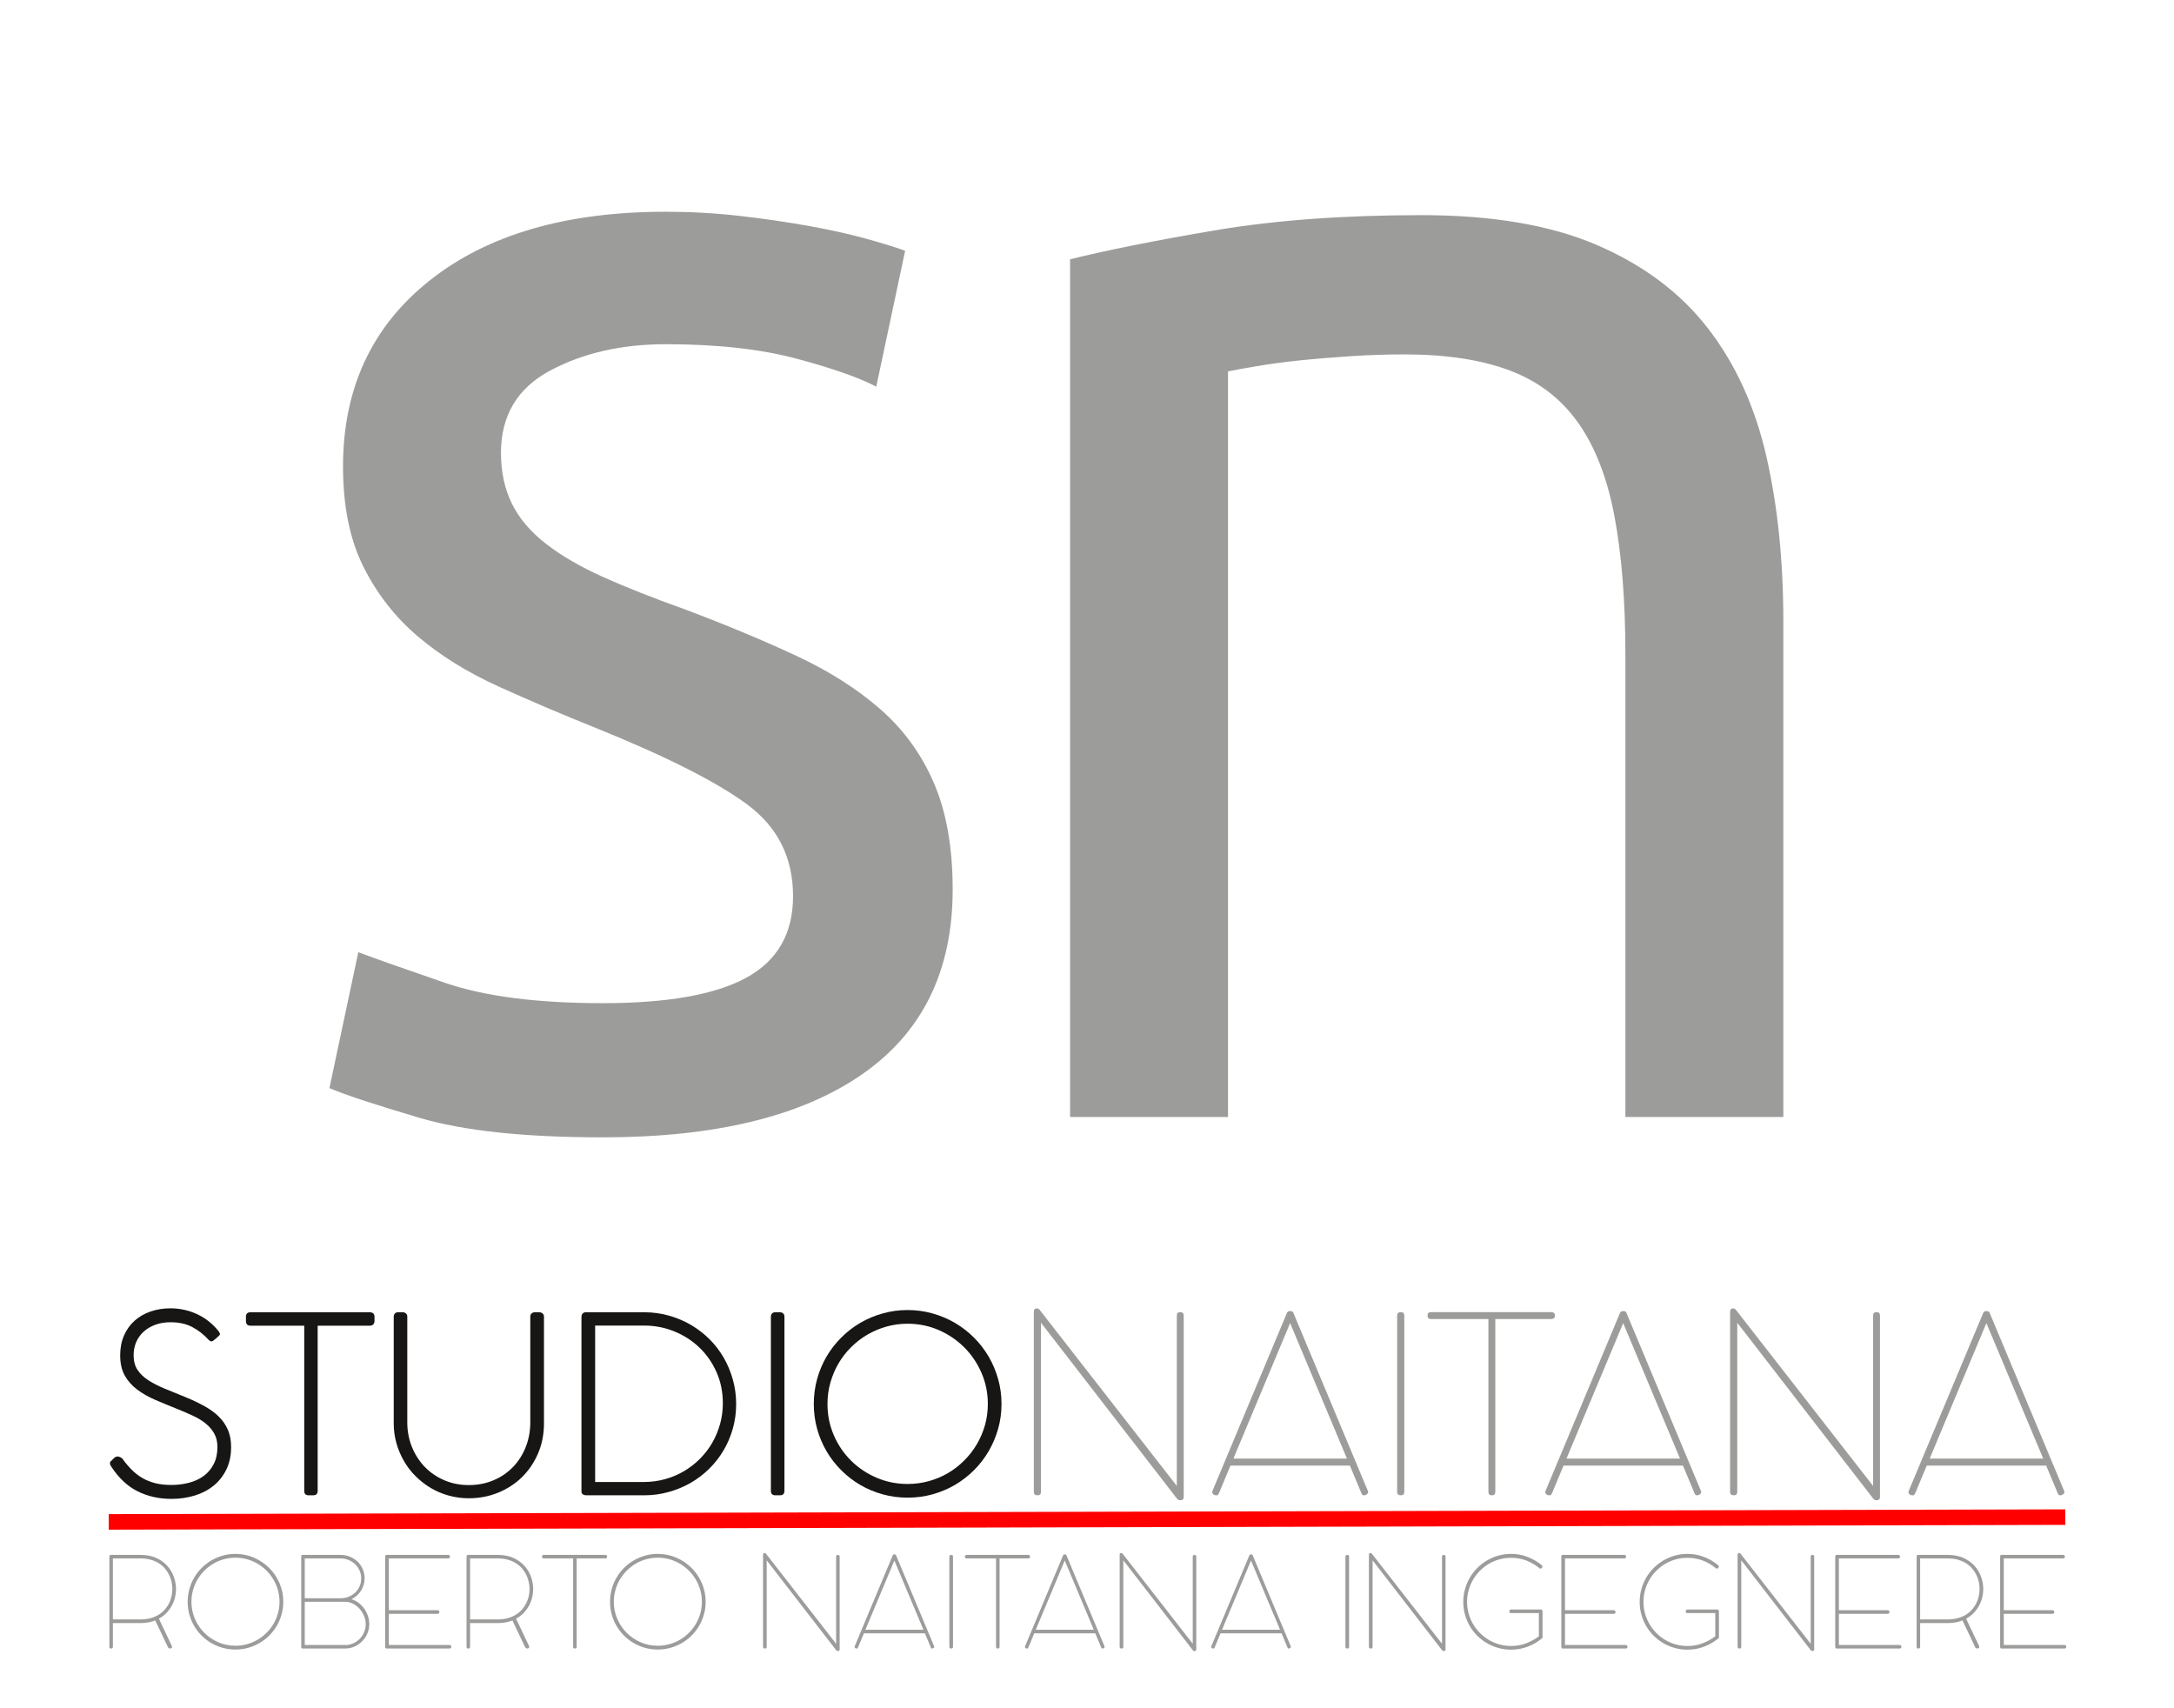 <?xml version="1.0" encoding="UTF-8"?>
<svg xmlns:inkscape="http://www.inkscape.org/namespaces/inkscape" height="311.811pt" xmlns:xlink="http://www.w3.org/1999/xlink" version="1.1" viewBox="0 0 396.85 311.811" width="396.85pt" xmlns="http://www.w3.org/2000/svg">
 <defs>
  <path d="M0.58 8.59 C0.607 8.557 0.642 8.521 0.685 8.482 C0.728 8.444 0.775 8.425 0.825 8.425 C0.842 8.425 0.873 8.433 0.917 8.45 C0.963 8.467 0.995 8.488 1.015 8.515 C1.138 8.685 1.267 8.837 1.4 8.97 C1.533 9.103 1.679 9.215 1.837 9.305 C1.996 9.395 2.169 9.463 2.357 9.51 C2.546 9.557 2.758 9.58 2.995 9.58 C3.252 9.58 3.493 9.55 3.72 9.49 C3.947 9.43 4.145 9.338 4.315 9.213 C4.485 9.088 4.62 8.928 4.72 8.732 C4.82 8.537 4.87 8.307 4.87 8.04 C4.87 7.833 4.828 7.654 4.745 7.503 C4.662 7.351 4.548 7.216 4.405 7.098 C4.262 6.979 4.094 6.875 3.902 6.785 C3.711 6.695 3.508 6.607 3.295 6.52 C2.962 6.387 2.651 6.258 2.362 6.135 C2.074 6.012 1.823 5.869 1.61 5.707 C1.397 5.546 1.229 5.355 1.107 5.135 C0.986 4.915 0.925 4.643 0.925 4.32 C0.925 4.023 0.977 3.757 1.08 3.52 C1.183 3.283 1.326 3.083 1.508 2.92 C1.689 2.757 1.905 2.632 2.155 2.545 C2.405 2.458 2.675 2.415 2.965 2.415 C3.158 2.415 3.348 2.436 3.533 2.478 C3.717 2.519 3.894 2.58 4.062 2.66 C4.231 2.74 4.388 2.838 4.532 2.955 C4.678 3.072 4.808 3.205 4.925 3.355 C4.942 3.378 4.953 3.397 4.96 3.413 C4.967 3.428 4.97 3.448 4.97 3.475 C4.97 3.485 4.96 3.5 4.94 3.52 C4.92 3.54 4.897 3.562 4.87 3.587 C4.843 3.612 4.814 3.638 4.782 3.663 C4.751 3.688 4.725 3.708 4.705 3.725 C4.668 3.752 4.635 3.761 4.605 3.752 C4.575 3.744 4.548 3.728 4.525 3.705 C4.322 3.482 4.097 3.305 3.85 3.175 C3.603 3.045 3.308 2.98 2.965 2.98 C2.742 2.98 2.538 3.013 2.355 3.08 C2.172 3.147 2.014 3.239 1.883 3.357 C1.751 3.476 1.649 3.617 1.577 3.78 C1.506 3.943 1.47 4.123 1.47 4.32 C1.47 4.553 1.522 4.75 1.627 4.91 C1.732 5.07 1.88 5.212 2.07 5.335 C2.26 5.458 2.486 5.573 2.748 5.68 C3.009 5.787 3.295 5.903 3.605 6.03 C3.878 6.143 4.128 6.263 4.353 6.388 C4.577 6.513 4.769 6.653 4.928 6.81 C5.086 6.967 5.208 7.145 5.295 7.345 C5.382 7.545 5.425 7.777 5.425 8.04 C5.425 8.383 5.362 8.686 5.235 8.947 C5.108 9.209 4.936 9.429 4.718 9.607 C4.499 9.786 4.242 9.92 3.947 10.01 C3.652 10.1 3.338 10.145 3.005 10.145 C2.502 10.145 2.044 10.043 1.633 9.838 C1.221 9.633 0.863 9.297 0.56 8.83 C0.543 8.807 0.531 8.785 0.522 8.765 C0.514 8.745 0.51 8.722 0.51 8.695 C0.51 8.652 0.533 8.617 0.58 8.59 Z" id="GlCOCOMAT-Light13"/>
  <path d="M5.18 2.575 C5.237 2.575 5.283 2.589 5.32 2.618 C5.357 2.646 5.375 2.692 5.375 2.755 L5.375 2.93 C5.375 2.987 5.358 3.033 5.325 3.067 C5.292 3.103 5.243 3.12 5.18 3.12 L3.07 3.12 L3.07 9.82 C3.07 9.94 3.008 10 2.885 10 L2.705 10 C2.585 10 2.525 9.94 2.525 9.82 L2.525 3.12 L0.345 3.12 C0.222 3.12 0.16 3.057 0.16 2.93 L0.16 2.755 C0.16 2.635 0.222 2.575 0.345 2.575 L5.18 2.575 Z" id="GlCOCOMAT-Light14"/>
  <path d="M1.105 7.04 C1.105 7.393 1.167 7.725 1.292 8.035 C1.417 8.345 1.591 8.615 1.812 8.845 C2.034 9.075 2.297 9.256 2.603 9.387 C2.908 9.519 3.24 9.585 3.6 9.585 C3.967 9.585 4.303 9.519 4.61 9.387 C4.917 9.256 5.18 9.075 5.4 8.845 C5.62 8.615 5.791 8.345 5.912 8.035 C6.034 7.725 6.095 7.393 6.095 7.04 L6.095 2.755 C6.095 2.698 6.112 2.654 6.147 2.623 C6.183 2.591 6.228 2.575 6.285 2.575 L6.45 2.575 C6.507 2.575 6.554 2.591 6.593 2.623 C6.631 2.654 6.65 2.698 6.65 2.755 L6.65 7.1 C6.647 7.54 6.565 7.944 6.405 8.312 C6.245 8.681 6.027 8.999 5.753 9.268 C5.478 9.536 5.155 9.745 4.785 9.895 C4.415 10.045 4.02 10.12 3.6 10.12 C3.32 10.12 3.05 10.084 2.79 10.012 C2.53 9.941 2.288 9.838 2.062 9.705 C1.837 9.572 1.633 9.413 1.448 9.23 C1.262 9.047 1.104 8.842 0.973 8.615 C0.841 8.388 0.738 8.146 0.665 7.888 C0.592 7.629 0.555 7.36 0.555 7.08 L0.555 2.755 C0.555 2.705 0.57 2.663 0.6 2.627 C0.63 2.592 0.673 2.575 0.73 2.575 L0.92 2.575 C0.97 2.575 1.013 2.591 1.05 2.623 C1.087 2.654 1.105 2.698 1.105 2.755 L1.105 7.04 Z" id="GlCOCOMAT-Light16"/>
  <path d="M0.815 2.765 C0.815 2.708 0.83 2.663 0.86 2.63 C0.89 2.597 0.93 2.578 0.98 2.575 L3.39 2.575 C3.733 2.578 4.062 2.625 4.378 2.715 C4.692 2.805 4.987 2.931 5.263 3.092 C5.537 3.254 5.787 3.447 6.013 3.672 C6.237 3.897 6.429 4.147 6.588 4.423 C6.746 4.697 6.869 4.993 6.957 5.31 C7.046 5.627 7.09 5.957 7.09 6.3 C7.09 6.643 7.046 6.973 6.957 7.287 C6.869 7.603 6.744 7.897 6.582 8.172 C6.421 8.447 6.226 8.697 5.997 8.922 C5.769 9.148 5.517 9.339 5.24 9.498 C4.963 9.656 4.666 9.779 4.348 9.867 C4.029 9.956 3.698 10 3.355 10 L1.005 10 C0.962 10 0.919 9.988 0.877 9.965 C0.836 9.942 0.815 9.902 0.815 9.845 L0.815 2.765 L0.815 2.765 Z M3.34 9.46 C3.64 9.46 3.928 9.422 4.205 9.345 C4.482 9.268 4.738 9.16 4.975 9.02 C5.212 8.88 5.428 8.713 5.622 8.518 C5.817 8.322 5.983 8.107 6.12 7.87 C6.257 7.633 6.362 7.379 6.438 7.107 C6.513 6.836 6.55 6.555 6.55 6.265 C6.55 5.812 6.465 5.393 6.295 5.008 C6.125 4.622 5.894 4.29 5.603 4.01 C5.311 3.73 4.972 3.511 4.585 3.353 C4.198 3.194 3.788 3.115 3.355 3.115 L1.37 3.115 L1.37 9.46 L3.34 9.46 Z" id="GlCOCOMAT-Light2"/>
  <path d="M0.81 2.755 C0.81 2.698 0.826 2.654 0.858 2.623 C0.889 2.591 0.935 2.575 0.995 2.575 L1.175 2.575 C1.232 2.575 1.277 2.591 1.31 2.623 C1.343 2.654 1.36 2.698 1.36 2.755 L1.36 9.82 C1.36 9.94 1.298 10 1.175 10 L0.995 10 C0.872 10 0.81 9.94 0.81 9.82 L0.81 2.755 Z" id="GlCOCOMAT-Light6"/>
  <path d="M0.395 6.295 C0.395 5.945 0.44 5.607 0.53 5.282 C0.62 4.957 0.748 4.654 0.912 4.372 C1.077 4.091 1.276 3.834 1.508 3.603 C1.739 3.371 1.996 3.172 2.277 3.007 C2.559 2.842 2.862 2.714 3.188 2.623 C3.513 2.531 3.85 2.485 4.2 2.485 C4.55 2.485 4.888 2.531 5.213 2.623 C5.537 2.714 5.841 2.842 6.122 3.007 C6.404 3.172 6.661 3.371 6.893 3.603 C7.124 3.834 7.322 4.091 7.487 4.372 C7.652 4.654 7.781 4.957 7.872 5.282 C7.964 5.607 8.01 5.945 8.01 6.295 C8.01 6.645 7.964 6.982 7.872 7.305 C7.781 7.628 7.652 7.931 7.487 8.213 C7.322 8.494 7.124 8.751 6.893 8.982 C6.661 9.214 6.404 9.412 6.122 9.578 C5.841 9.742 5.537 9.87 5.213 9.96 C4.888 10.05 4.55 10.095 4.2 10.095 C3.85 10.095 3.513 10.05 3.188 9.96 C2.862 9.87 2.559 9.742 2.277 9.578 C1.996 9.412 1.739 9.214 1.508 8.982 C1.276 8.751 1.077 8.494 0.912 8.213 C0.748 7.931 0.62 7.628 0.53 7.305 C0.44 6.982 0.395 6.645 0.395 6.295 L0.395 6.295 Z M0.95 6.295 C0.95 6.742 1.035 7.162 1.205 7.558 C1.375 7.952 1.607 8.297 1.903 8.59 C2.197 8.883 2.542 9.115 2.938 9.285 C3.333 9.455 3.753 9.54 4.2 9.54 C4.497 9.54 4.784 9.502 5.062 9.425 C5.341 9.348 5.6 9.239 5.84 9.098 C6.08 8.956 6.299 8.786 6.497 8.588 C6.696 8.389 6.866 8.17 7.008 7.93 C7.149 7.69 7.259 7.433 7.338 7.157 C7.416 6.883 7.455 6.595 7.455 6.295 C7.455 5.848 7.369 5.428 7.197 5.032 C7.026 4.638 6.793 4.293 6.497 3.998 C6.202 3.703 5.857 3.469 5.463 3.297 C5.067 3.126 4.647 3.04 4.2 3.04 C3.9 3.04 3.612 3.079 3.337 3.158 C3.062 3.236 2.804 3.346 2.562 3.487 C2.321 3.629 2.101 3.799 1.903 3.998 C1.704 4.196 1.535 4.415 1.395 4.655 C1.255 4.895 1.146 5.154 1.067 5.433 C0.989 5.711 0.95 5.998 0.95 6.295 Z" id="GlCOCOMAT-Light98"/>
  <path d="M6.61 2.71 C6.61 2.617 6.657 2.57 6.75 2.57 C6.843 2.57 6.89 2.617 6.89 2.71 L6.89 10.09 C6.88 10.163 6.837 10.2 6.76 10.2 C6.72 10.2 6.691 10.194 6.673 10.182 C6.654 10.171 6.637 10.157 6.62 10.14 L1.1 3 L1.1 9.86 C1.1 9.953 1.053 10 0.96 10 C0.86 10 0.81 9.953 0.81 9.86 L0.81 2.56 C0.81 2.467 0.847 2.42 0.92 2.42 C0.95 2.42 0.973 2.423 0.988 2.43 C1.002 2.437 1.02 2.45 1.04 2.47 L6.61 9.62 L6.61 2.71 Z" id="GlCOCOMAT-UltraLight53"/>
  <path d="M0.615 9.9 C0.598 9.937 0.583 9.963 0.57 9.98 C0.557 9.997 0.537 10.003 0.51 10 C0.453 10 0.41 9.987 0.38 9.96 C0.35 9.933 0.335 9.907 0.335 9.88 C0.335 9.86 0.34 9.837 0.35 9.81 L3.365 2.605 C3.388 2.555 3.422 2.53 3.465 2.53 L3.525 2.53 C3.552 2.53 3.575 2.538 3.595 2.553 C3.615 2.567 3.63 2.593 3.64 2.63 L6.64 9.8 C6.653 9.827 6.66 9.853 6.66 9.88 C6.66 9.907 6.642 9.933 6.605 9.96 C6.568 9.987 6.527 10 6.48 10 C6.44 10 6.41 9.973 6.39 9.92 L5.92 8.795 L1.075 8.795 L0.615 9.9 L0.615 9.9 Z M1.195 8.51 L5.8 8.51 L3.495 3.015 L1.195 8.51 Z" id="GlCOCOMAT-UltraLight15"/>
  <path d="M0.815 2.71 C0.815 2.617 0.865 2.57 0.965 2.57 C1.058 2.57 1.105 2.617 1.105 2.71 L1.105 9.86 C1.105 9.953 1.058 10 0.965 10 C0.865 10 0.815 9.953 0.815 9.86 L0.815 2.71 Z" id="GlCOCOMAT-UltraLight6"/>
  <path d="M5.19 2.57 C5.297 2.57 5.35 2.617 5.35 2.71 C5.35 2.803 5.297 2.85 5.19 2.85 L2.93 2.85 L2.93 9.86 C2.93 9.953 2.883 10 2.79 10 C2.697 10 2.65 9.953 2.65 9.86 L2.65 2.85 L0.32 2.85 C0.227 2.85 0.18 2.803 0.18 2.71 C0.18 2.617 0.227 2.57 0.32 2.57 L5.19 2.57 Z" id="GlCOCOMAT-UltraLight14"/>
  <path d="M6.09 5.28 C6.09 5.503 6.062 5.728 6.008 5.952 C5.952 6.178 5.868 6.393 5.755 6.6 C5.642 6.807 5.5 6.999 5.33 7.178 C5.16 7.356 4.96 7.507 4.73 7.63 L5.75 9.78 C5.78 9.83 5.784 9.877 5.763 9.922 C5.741 9.967 5.697 9.993 5.63 10 C5.58 10 5.536 9.984 5.497 9.953 C5.459 9.921 5.427 9.867 5.4 9.79 L4.44 7.77 C4.1 7.91 3.71 7.98 3.27 7.98 L1.08 7.98 L1.08 9.86 C1.08 9.953 1.033 10 0.94 10 C0.847 10 0.8 9.953 0.8 9.86 L0.8 2.71 C0.8 2.653 0.813 2.617 0.84 2.6 L0.9 2.57 L3.27 2.57 C3.753 2.57 4.172 2.651 4.525 2.812 C4.878 2.974 5.171 3.185 5.402 3.445 C5.634 3.705 5.807 3.996 5.92 4.317 C6.033 4.639 6.09 4.96 6.09 5.28 L6.09 5.28 Z M3.27 7.69 C3.563 7.69 3.83 7.657 4.07 7.59 C4.31 7.523 4.524 7.433 4.713 7.317 C4.901 7.202 5.063 7.067 5.2 6.91 C5.337 6.753 5.449 6.586 5.537 6.407 C5.626 6.229 5.692 6.043 5.735 5.85 C5.778 5.657 5.8 5.467 5.8 5.28 C5.8 5.09 5.778 4.898 5.735 4.705 C5.692 4.512 5.626 4.325 5.537 4.145 C5.449 3.965 5.337 3.796 5.2 3.638 C5.063 3.479 4.901 3.342 4.713 3.225 C4.524 3.108 4.31 3.017 4.07 2.95 C3.83 2.883 3.563 2.85 3.27 2.85 L1.08 2.85 L1.08 7.69 L3.27 7.69 Z" id="GlCOCOMAT-UltraLight12"/>
  <path d="M0.405 6.29 C0.405 5.943 0.45 5.608 0.54 5.285 C0.63 4.962 0.757 4.659 0.92 4.378 C1.083 4.096 1.281 3.839 1.512 3.607 C1.744 3.376 2 3.178 2.28 3.013 C2.56 2.848 2.862 2.719 3.185 2.627 C3.508 2.536 3.845 2.49 4.195 2.49 C4.718 2.49 5.21 2.59 5.67 2.79 C6.13 2.99 6.532 3.263 6.878 3.607 C7.223 3.953 7.495 4.355 7.695 4.815 C7.895 5.275 7.995 5.767 7.995 6.29 C7.995 6.64 7.949 6.977 7.857 7.3 C7.766 7.623 7.638 7.925 7.473 8.205 C7.308 8.485 7.109 8.741 6.878 8.973 C6.646 9.204 6.389 9.402 6.107 9.565 C5.826 9.728 5.523 9.855 5.2 9.945 C4.877 10.035 4.542 10.08 4.195 10.08 C3.845 10.08 3.508 10.035 3.185 9.945 C2.862 9.855 2.56 9.728 2.28 9.565 C2 9.402 1.744 9.204 1.512 8.973 C1.281 8.741 1.083 8.485 0.92 8.205 C0.757 7.925 0.63 7.623 0.54 7.3 C0.45 6.977 0.405 6.64 0.405 6.29 L0.405 6.29 Z M0.705 6.29 C0.705 6.77 0.797 7.222 0.98 7.645 C1.163 8.068 1.413 8.438 1.73 8.755 C2.047 9.072 2.417 9.322 2.84 9.505 C3.263 9.688 3.715 9.78 4.195 9.78 C4.515 9.78 4.823 9.738 5.12 9.655 C5.417 9.572 5.695 9.454 5.955 9.303 C6.215 9.151 6.452 8.968 6.665 8.755 C6.878 8.542 7.062 8.306 7.215 8.047 C7.368 7.789 7.487 7.512 7.57 7.215 C7.653 6.918 7.695 6.61 7.695 6.29 C7.695 5.97 7.653 5.662 7.57 5.365 C7.487 5.068 7.368 4.79 7.215 4.53 C7.062 4.27 6.878 4.033 6.665 3.82 C6.452 3.607 6.215 3.423 5.955 3.27 C5.695 3.117 5.417 2.998 5.12 2.915 C4.823 2.832 4.515 2.79 4.195 2.79 C3.875 2.79 3.567 2.832 3.27 2.915 C2.973 2.998 2.696 3.117 2.438 3.27 C2.179 3.423 1.943 3.607 1.73 3.82 C1.517 4.033 1.334 4.27 1.183 4.53 C1.031 4.79 0.913 5.068 0.83 5.365 C0.747 5.662 0.705 5.97 0.705 6.29 Z" id="GlCOCOMAT-UltraLight147"/>
  <path d="M3.93 2.57 C4.193 2.57 4.441 2.618 4.673 2.712 C4.904 2.808 5.107 2.938 5.28 3.103 C5.453 3.268 5.59 3.464 5.69 3.692 C5.79 3.921 5.84 4.167 5.84 4.43 C5.84 4.617 5.814 4.793 5.763 4.96 C5.711 5.127 5.639 5.28 5.548 5.42 C5.456 5.56 5.347 5.687 5.22 5.8 C5.093 5.913 4.953 6.01 4.8 6.09 C5 6.147 5.186 6.24 5.357 6.37 C5.529 6.5 5.678 6.653 5.805 6.83 C5.932 7.007 6.031 7.201 6.103 7.412 C6.174 7.624 6.21 7.84 6.21 8.06 C6.21 8.317 6.162 8.561 6.065 8.793 C5.968 9.024 5.836 9.227 5.668 9.402 C5.499 9.578 5.303 9.718 5.077 9.825 C4.853 9.932 4.613 9.99 4.36 10 L0.89 10 C0.863 9.993 0.845 9.983 0.835 9.97 C0.825 9.957 0.817 9.943 0.81 9.93 L0.81 2.71 C0.81 2.67 0.815 2.64 0.825 2.62 C0.835 2.6 0.846 2.587 0.858 2.58 C0.869 2.573 0.881 2.57 0.892 2.57 C0.904 2.57 0.91 2.57 0.91 2.57 L3.93 2.57 L3.93 2.57 Z M5.93 8.07 C5.93 7.847 5.885 7.628 5.795 7.415 C5.705 7.202 5.585 7.012 5.435 6.845 C5.285 6.678 5.112 6.544 4.915 6.442 C4.718 6.341 4.513 6.29 4.3 6.29 L1.09 6.29 L1.09 9.72 L4.37 9.72 C4.363 9.723 4.36 9.725 4.36 9.725 L4.36 9.73 C4.573 9.717 4.776 9.665 4.968 9.575 C5.159 9.485 5.326 9.365 5.468 9.215 C5.609 9.065 5.722 8.893 5.805 8.697 C5.888 8.502 5.93 8.293 5.93 8.07 L5.93 8.07 Z M5.57 4.44 C5.57 4.217 5.527 4.008 5.44 3.812 C5.353 3.618 5.236 3.449 5.088 3.308 C4.939 3.166 4.765 3.054 4.565 2.973 C4.365 2.891 4.153 2.85 3.93 2.85 L1.09 2.85 L1.09 6.01 L3.93 6.01 C4.153 6.01 4.365 5.971 4.565 5.893 C4.765 5.814 4.939 5.705 5.088 5.565 C5.236 5.425 5.353 5.259 5.44 5.067 C5.527 4.876 5.57 4.667 5.57 4.44 Z" id="GlCOCOMAT-UltraLight133"/>
  <path d="M5.81 2.57 C5.91 2.57 5.96 2.617 5.96 2.71 C5.96 2.803 5.91 2.85 5.81 2.85 L1.11 2.85 L1.11 6.96 L4.96 6.96 C5.067 6.96 5.12 7.01 5.12 7.11 C5.12 7.203 5.067 7.25 4.96 7.25 L1.11 7.25 L1.11 9.72 L5.92 9.72 C6.02 9.72 6.07 9.767 6.07 9.86 C6.07 9.953 6.02 10 5.92 10 L0.92 10 C0.883 10 0.858 9.985 0.843 9.955 C0.828 9.925 0.82 9.893 0.82 9.86 L0.82 2.71 C0.82 2.67 0.826 2.64 0.838 2.62 C0.849 2.6 0.863 2.586 0.877 2.578 C0.892 2.569 0.909 2.566 0.927 2.567 C0.946 2.569 0.96 2.57 0.97 2.57 L5.81 2.57 Z" id="GlCOCOMAT-UltraLight3"/>
  <path d="" id="GlCOCOMAT-UltraLight35"/>
  <path d="M6.71 6.905 C6.793 6.905 6.84 6.947 6.85 7.03 L6.85 9.12 C6.843 9.147 6.834 9.169 6.822 9.188 C6.811 9.206 6.79 9.22 6.76 9.23 C6.427 9.497 6.058 9.707 5.652 9.86 C5.247 10.013 4.813 10.09 4.35 10.09 C4 10.09 3.663 10.045 3.34 9.955 C3.017 9.865 2.715 9.738 2.435 9.572 C2.155 9.408 1.899 9.21 1.667 8.98 C1.436 8.75 1.238 8.494 1.075 8.213 C0.912 7.931 0.785 7.629 0.695 7.308 C0.605 6.986 0.56 6.65 0.56 6.3 C0.56 5.953 0.605 5.617 0.695 5.293 C0.785 4.968 0.912 4.664 1.075 4.383 C1.238 4.101 1.436 3.844 1.667 3.612 C1.899 3.381 2.155 3.182 2.435 3.015 C2.715 2.848 3.017 2.719 3.34 2.627 C3.663 2.536 4 2.49 4.35 2.49 C4.817 2.49 5.253 2.569 5.66 2.728 C6.067 2.886 6.437 3.1 6.77 3.37 C6.82 3.407 6.845 3.445 6.845 3.485 C6.845 3.522 6.827 3.56 6.793 3.6 C6.758 3.64 6.722 3.66 6.685 3.66 C6.648 3.66 6.613 3.643 6.58 3.61 C6.267 3.35 5.923 3.15 5.548 3.01 C5.173 2.87 4.773 2.8 4.35 2.8 C4.03 2.8 3.722 2.842 3.425 2.925 C3.128 3.008 2.851 3.126 2.592 3.277 C2.334 3.429 2.098 3.612 1.885 3.825 C1.672 4.038 1.489 4.275 1.337 4.535 C1.186 4.795 1.068 5.074 0.985 5.372 C0.902 5.671 0.86 5.98 0.86 6.3 C0.86 6.62 0.902 6.928 0.985 7.225 C1.068 7.522 1.186 7.8 1.337 8.06 C1.489 8.32 1.672 8.557 1.885 8.77 C2.098 8.983 2.334 9.167 2.592 9.32 C2.851 9.473 3.128 9.592 3.425 9.675 C3.722 9.758 4.03 9.8 4.35 9.8 C4.763 9.8 5.157 9.731 5.53 9.592 C5.903 9.454 6.247 9.267 6.56 9.03 L6.56 7.19 L4.36 7.19 C4.263 7.19 4.215 7.143 4.215 7.05 C4.215 6.953 4.263 6.905 4.36 6.905 L6.71 6.905 Z" id="GlCOCOMAT-UltraLight135"/>
  <path d="M2.01 9.33 C2.39 9.33 2.672 9.28 2.855 9.18 C3.038 9.08 3.13 8.92 3.13 8.7 C3.13 8.473 3.04 8.293 2.86 8.16 C2.68 8.027 2.383 7.877 1.97 7.71 C1.77 7.63 1.578 7.548 1.395 7.465 C1.212 7.382 1.053 7.283 0.92 7.17 C0.787 7.057 0.68 6.92 0.6 6.76 C0.52 6.6 0.48 6.403 0.48 6.17 C0.48 5.71 0.65 5.345 0.99 5.075 C1.33 4.805 1.793 4.67 2.38 4.67 C2.527 4.67 2.673 4.678 2.82 4.695 C2.967 4.712 3.103 4.732 3.23 4.755 C3.357 4.778 3.468 4.803 3.565 4.83 C3.662 4.857 3.737 4.88 3.79 4.9 L3.62 5.7 C3.52 5.647 3.363 5.592 3.15 5.535 C2.937 5.478 2.68 5.45 2.38 5.45 C2.12 5.45 1.893 5.502 1.7 5.605 C1.507 5.708 1.41 5.87 1.41 6.09 C1.41 6.203 1.432 6.303 1.475 6.39 C1.518 6.477 1.585 6.555 1.675 6.625 C1.765 6.695 1.877 6.76 2.01 6.82 C2.143 6.88 2.303 6.943 2.49 7.01 C2.737 7.103 2.957 7.195 3.15 7.285 C3.343 7.375 3.508 7.48 3.645 7.6 C3.782 7.72 3.887 7.865 3.96 8.035 C4.033 8.205 4.07 8.413 4.07 8.66 C4.07 9.14 3.892 9.503 3.535 9.75 C3.178 9.997 2.67 10.12 2.01 10.12 C1.55 10.12 1.19 10.082 0.93 10.005 C0.67 9.928 0.493 9.87 0.4 9.83 L0.57 9.03 C0.677 9.07 0.847 9.13 1.08 9.21 C1.313 9.29 1.623 9.33 2.01 9.33 Z" id="GlUbuntu86"/>
  <path d="M0.8 4.95 C1.013 4.897 1.297 4.84 1.65 4.78 C2.003 4.72 2.41 4.69 2.87 4.69 C3.283 4.69 3.627 4.748 3.9 4.865 C4.173 4.982 4.392 5.145 4.555 5.355 C4.718 5.565 4.833 5.817 4.9 6.11 C4.967 6.403 5 6.727 5 7.08 L5 10 L4.07 10 L4.07 7.28 C4.07 6.96 4.048 6.687 4.005 6.46 C3.962 6.233 3.89 6.05 3.79 5.91 C3.69 5.77 3.557 5.668 3.39 5.605 C3.223 5.542 3.017 5.51 2.77 5.51 C2.67 5.51 2.567 5.513 2.46 5.52 C2.353 5.527 2.252 5.535 2.155 5.545 C2.058 5.555 1.972 5.567 1.895 5.58 C1.818 5.593 1.763 5.603 1.73 5.61 L1.73 10 L0.8 10 L0.8 4.95 Z" id="GlUbuntu81"/>
 </defs>
 <g inkscape:label="Sfondo" inkscape:groupmode="layer" id="Sfondo">
  <g transform="translate(0, 226.772)">
   <use transform="matrix(4.5 0 0 4.5 17.775 1.17)" xlink:href="#GlCOCOMAT-Light13" style="fill:#171615;stroke:none;"/>
   <use transform="matrix(4.5 0 0 4.5 44.175 1.17)" xlink:href="#GlCOCOMAT-Light14" style="fill:#171615;stroke:none;"/>
   <use transform="matrix(4.5 0 0 4.5 69.375 1.17)" xlink:href="#GlCOCOMAT-Light16" style="fill:#171615;stroke:none;"/>
   <use transform="matrix(4.5 0 0 4.5 102.475 1.17)" xlink:href="#GlCOCOMAT-Light2" style="fill:#171615;stroke:none;"/>
   <use transform="matrix(4.5 0 0 4.5 137.075 1.17)" xlink:href="#GlCOCOMAT-Light6" style="fill:#171615;stroke:none;"/>
   <use transform="matrix(4.5 0 0 4.5 146.775 1.17)" xlink:href="#GlCOCOMAT-Light98" style="fill:#171615;stroke:none;"/>
   <use transform="matrix(4.5 0 0 4.5 185.075 1.17)" xlink:href="#GlCOCOMAT-UltraLight53" style="fill:#9c9c9b;stroke:none;"/>
   <use transform="matrix(4.5 0 0 4.5 219.775 1.17)" xlink:href="#GlCOCOMAT-UltraLight15" style="fill:#9c9c9b;stroke:none;"/>
   <use transform="matrix(4.5 0 0 4.5 251.375 1.17)" xlink:href="#GlCOCOMAT-UltraLight6" style="fill:#9c9c9b;stroke:none;"/>
   <use transform="matrix(4.5 0 0 4.5 259.775 1.17)" xlink:href="#GlCOCOMAT-UltraLight14" style="fill:#9c9c9b;stroke:none;"/>
   <use transform="matrix(4.5 0 0 4.5 280.575 1.17)" xlink:href="#GlCOCOMAT-UltraLight15" style="fill:#9c9c9b;stroke:none;"/>
   <use transform="matrix(4.5 0 0 4.5 312.175 1.17)" xlink:href="#GlCOCOMAT-UltraLight53" style="fill:#9c9c9b;stroke:none;"/>
   <use transform="matrix(4.5 0 0 4.5 346.875 1.17)" xlink:href="#GlCOCOMAT-UltraLight15" style="fill:#9c9c9b;stroke:none;"/>
   <path style="fill:none; stroke:none;" d="M0 0 L396.85 0 L396.85 62.362 L0 62.362 L0 0 Z"/>
  </g>
  <g transform="translate(0, 283.465)">
   <use transform="matrix(2.3 0 0 2.3 18.125 -5.556)" xlink:href="#GlCOCOMAT-UltraLight12" style="fill:#9c9c9b;stroke:none;"/>
   <use transform="matrix(2.3 0 0 2.3 33.325 -5.556)" xlink:href="#GlCOCOMAT-UltraLight147" style="fill:#9c9c9b;stroke:none;"/>
   <use transform="matrix(2.3 0 0 2.3 53.125 -5.556)" xlink:href="#GlCOCOMAT-UltraLight133" style="fill:#9c9c9b;stroke:none;"/>
   <use transform="matrix(2.3 0 0 2.3 68.425 -5.556)" xlink:href="#GlCOCOMAT-UltraLight3" style="fill:#9c9c9b;stroke:none;"/>
   <use transform="matrix(2.3 0 0 2.3 83.325 -5.556)" xlink:href="#GlCOCOMAT-UltraLight12" style="fill:#9c9c9b;stroke:none;"/>
   <use transform="matrix(2.3 0 0 2.3 98.525 -5.556)" xlink:href="#GlCOCOMAT-UltraLight14" style="fill:#9c9c9b;stroke:none;"/>
   <use transform="matrix(2.3 0 0 2.3 110.425 -5.556)" xlink:href="#GlCOCOMAT-UltraLight147" style="fill:#9c9c9b;stroke:none;"/>
   <use transform="matrix(2.3 0 0 2.3 130.225 -5.556)" xlink:href="#GlCOCOMAT-UltraLight35" style="fill:#9c9c9b;stroke:none;"/>
   <use transform="matrix(2.3 0 0 2.3 137.425 -5.556)" xlink:href="#GlCOCOMAT-UltraLight53" style="fill:#9c9c9b;stroke:none;"/>
   <use transform="matrix(2.3 0 0 2.3 155.225 -5.556)" xlink:href="#GlCOCOMAT-UltraLight15" style="fill:#9c9c9b;stroke:none;"/>
   <use transform="matrix(2.3 0 0 2.3 171.425 -5.556)" xlink:href="#GlCOCOMAT-UltraLight6" style="fill:#9c9c9b;stroke:none;"/>
   <use transform="matrix(2.3 0 0 2.3 175.725 -5.556)" xlink:href="#GlCOCOMAT-UltraLight14" style="fill:#9c9c9b;stroke:none;"/>
   <use transform="matrix(2.3 0 0 2.3 186.325 -5.556)" xlink:href="#GlCOCOMAT-UltraLight15" style="fill:#9c9c9b;stroke:none;"/>
   <use transform="matrix(2.3 0 0 2.3 202.525 -5.556)" xlink:href="#GlCOCOMAT-UltraLight53" style="fill:#9c9c9b;stroke:none;"/>
   <use transform="matrix(2.3 0 0 2.3 220.325 -5.556)" xlink:href="#GlCOCOMAT-UltraLight15" style="fill:#9c9c9b;stroke:none;"/>
   <use transform="matrix(2.3 0 0 2.3 236.525 -5.556)" xlink:href="#GlCOCOMAT-UltraLight35" style="fill:#9c9c9b;stroke:none;"/>
   <use transform="matrix(2.3 0 0 2.3 243.725 -5.556)" xlink:href="#GlCOCOMAT-UltraLight6" style="fill:#9c9c9b;stroke:none;"/>
   <use transform="matrix(2.3 0 0 2.3 248.025 -5.556)" xlink:href="#GlCOCOMAT-UltraLight53" style="fill:#9c9c9b;stroke:none;"/>
   <use transform="matrix(2.3 0 0 2.3 265.825 -5.556)" xlink:href="#GlCOCOMAT-UltraLight135" style="fill:#9c9c9b;stroke:none;"/>
   <use transform="matrix(2.3 0 0 2.3 283.125 -5.556)" xlink:href="#GlCOCOMAT-UltraLight3" style="fill:#9c9c9b;stroke:none;"/>
   <use transform="matrix(2.3 0 0 2.3 298.025 -5.556)" xlink:href="#GlCOCOMAT-UltraLight135" style="fill:#9c9c9b;stroke:none;"/>
   <use transform="matrix(2.3 0 0 2.3 315.325 -5.556)" xlink:href="#GlCOCOMAT-UltraLight53" style="fill:#9c9c9b;stroke:none;"/>
   <use transform="matrix(2.3 0 0 2.3 333.125 -5.556)" xlink:href="#GlCOCOMAT-UltraLight3" style="fill:#9c9c9b;stroke:none;"/>
   <use transform="matrix(2.3 0 0 2.3 348.025 -5.556)" xlink:href="#GlCOCOMAT-UltraLight12" style="fill:#9c9c9b;stroke:none;"/>
   <use transform="matrix(2.3 0 0 2.3 363.225 -5.556)" xlink:href="#GlCOCOMAT-UltraLight3" style="fill:#9c9c9b;stroke:none;"/>
   <path style="fill:none; stroke:none;" d="M0 0 L396.505 0 L396.505 28.346 L0 28.346 L0 0 Z"/>
  </g>
  <g transform="translate(-85.039, -85.039)">
   <use transform="matrix(31 0 0 31 132.775 -21.08)" xlink:href="#GlUbuntu86" style="fill:#9c9c9b;stroke:none;"/>
   <use transform="matrix(31 0 0 31 255.575 -21.08)" xlink:href="#GlUbuntu81" style="fill:#9c9c9b;stroke:none;"/>
   <path style="fill:none; stroke:none;" d="M0 0 L566.929 0 L566.929 375.659 L0 375.659 L0 0 Z"/>
  </g>
  <path transform="translate(19.843, 277.795) rotate(359.86)" style="stroke-width:2.835; stroke-linecap:butt; stroke-linejoin:miter; stroke-dasharray:none; stroke:#ff0000;" d="M 0 0 L 357.165 0"/>
 </g>
</svg>
